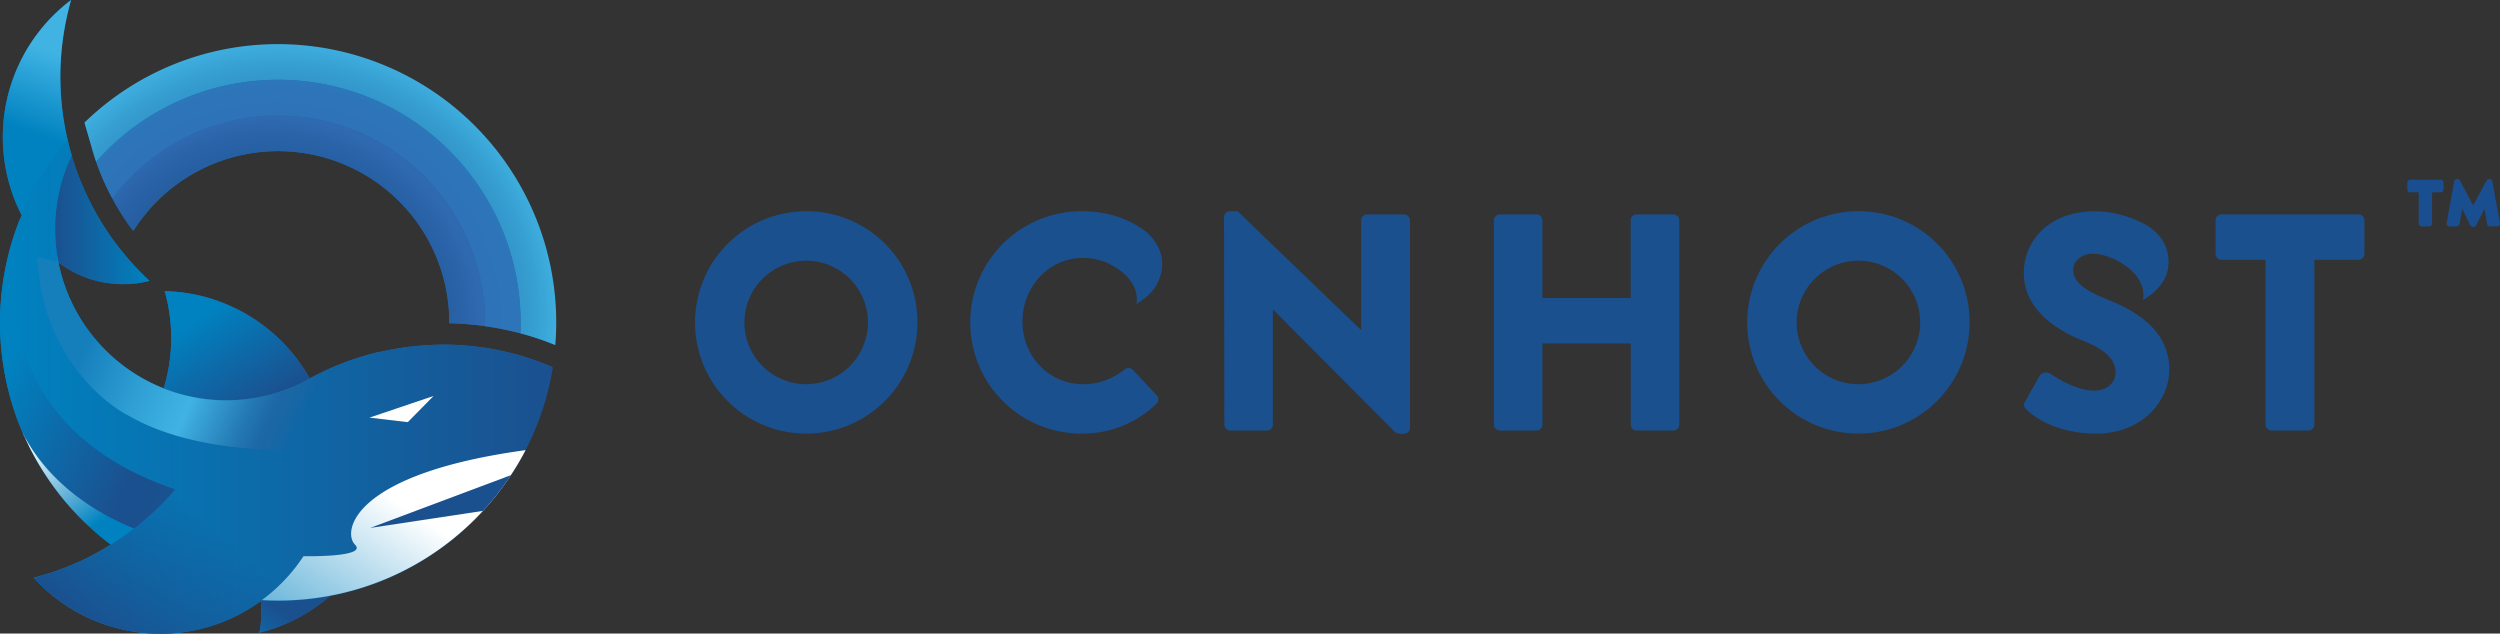 <svg id="Layer_1" data-name="Layer 1" xmlns="http://www.w3.org/2000/svg" xmlns:xlink="http://www.w3.org/1999/xlink" viewBox="0 0 1223.53 310.06"><rect x="0" y="0" width="1223.53" height="310.06" fill="#333333" stroke="none"/><defs><style>.cls-1{fill:url(#linear-gradient);}.cls-2{fill:url(#linear-gradient-2);}.cls-3{fill:none;}.cls-4{fill:url(#radial-gradient);}.cls-5{fill:url(#radial-gradient-2);}.cls-6{fill:url(#radial-gradient-3);}.cls-7{fill:url(#linear-gradient-3);}.cls-8{fill:url(#linear-gradient-4);}.cls-9{fill:url(#linear-gradient-5);}.cls-10{fill:url(#linear-gradient-6);}.cls-11{fill:url(#linear-gradient-7);}.cls-12{fill:url(#linear-gradient-8);}.cls-13{fill:#fff;}.cls-14{fill:#1b508f;}.cls-15{fill:url(#linear-gradient-9);}.cls-16{fill:url(#linear-gradient-10);}.cls-17{fill:url(#linear-gradient-11);}.cls-18{fill:url(#linear-gradient-12);}.cls-19{fill:#194f90;}</style><linearGradient id="linear-gradient" x1="131.06" y1="87.95" x2="250.6" y2="140.45" gradientUnits="userSpaceOnUse"><stop offset="0" stop-color="#0a74b2"/><stop offset="1" stop-color="#2564aa"/></linearGradient><linearGradient id="linear-gradient-2" x1="60.71" y1="173.99" x2="203.22" y2="236.58" xlink:href="#linear-gradient"/><radialGradient id="radial-gradient" cx="162.38" cy="178.93" r="138.29" gradientTransform="translate(0 2.44) scale(1 0.99)" gradientUnits="userSpaceOnUse"><stop offset="0.01" stop-color="#2578b0"/><stop offset="0.45" stop-color="#267ab2"/><stop offset="0.64" stop-color="#2981b8"/><stop offset="0.79" stop-color="#2f8ec3"/><stop offset="0.91" stop-color="#37a0d2"/><stop offset="1" stop-color="#40b3e3"/></radialGradient><radialGradient id="radial-gradient-2" cx="161.25" cy="184.77" r="121.62" gradientUnits="userSpaceOnUse"><stop offset="0" stop-color="#2f69b0"/><stop offset="0.56" stop-color="#2f6cb2"/><stop offset="1" stop-color="#2d76b9"/><stop offset="1" stop-color="#2d76b9"/></radialGradient><radialGradient id="radial-gradient-3" cx="158.05" cy="184.94" r="102.78" gradientUnits="userSpaceOnUse"><stop offset="0" stop-color="#1b508f"/><stop offset="0.44" stop-color="#1d5292"/><stop offset="0.7" stop-color="#22589a"/><stop offset="0.92" stop-color="#2a63a8"/><stop offset="1" stop-color="#2f69b0"/></radialGradient><linearGradient id="linear-gradient-3" x1="149.88" y1="225.41" x2="120.99" y2="180.43" gradientUnits="userSpaceOnUse"><stop offset="0" stop-color="#1b508f"/><stop offset="1" stop-color="#0082c0"/></linearGradient><linearGradient id="linear-gradient-4" x1="145.84" y1="353.87" x2="164.95" y2="325.04" gradientUnits="userSpaceOnUse"><stop offset="0" stop-color="#0082c0"/><stop offset="1" stop-color="#1b508f"/></linearGradient><linearGradient id="linear-gradient-5" x1="52.41" y1="132.03" x2="98.66" y2="132.03" xlink:href="#linear-gradient-3"/><linearGradient id="linear-gradient-6" x1="41.01" y1="89.81" x2="54.88" y2="51.07" gradientUnits="userSpaceOnUse"><stop offset="0" stop-color="#0082c0"/><stop offset="1" stop-color="#40b3e3"/></linearGradient><linearGradient id="linear-gradient-7" x1="24.62" y1="213.88" x2="297.24" y2="213.88" xlink:href="#linear-gradient-4"/><linearGradient id="linear-gradient-8" x1="150.77" y1="383.89" x2="225.04" y2="271.82" gradientUnits="userSpaceOnUse"><stop offset="0" stop-color="#0082c0"/><stop offset="0.99" stop-color="#fff"/></linearGradient><linearGradient id="linear-gradient-9" x1="78.31" y1="338.28" x2="140.7" y2="262.78" gradientUnits="userSpaceOnUse"><stop offset="0" stop-color="#1b508f"/><stop offset="0.78" stop-color="#1b508f" stop-opacity="0"/><stop offset="1" stop-color="#1b508f" stop-opacity="0"/></linearGradient><linearGradient id="linear-gradient-10" x1="30.84" y1="198.78" x2="136.12" y2="247.15" gradientUnits="userSpaceOnUse"><stop offset="0" stop-color="#0082c0"/><stop offset="0.67" stop-color="#1b508f"/><stop offset="0.8" stop-color="#1b508f" stop-opacity="0.99"/><stop offset="0.85" stop-color="#1b508f" stop-opacity="0.94"/><stop offset="0.89" stop-color="#1b508f" stop-opacity="0.85"/><stop offset="0.92" stop-color="#1b508f" stop-opacity="0.73"/><stop offset="0.94" stop-color="#1b508f" stop-opacity="0.58"/><stop offset="0.97" stop-color="#1b508f" stop-opacity="0.39"/><stop offset="0.99" stop-color="#1b508f" stop-opacity="0.16"/><stop offset="1" stop-color="#1b508f" stop-opacity="0"/></linearGradient><linearGradient id="linear-gradient-11" x1="75.42" y1="278.73" x2="45.74" y2="236.33" xlink:href="#linear-gradient-8"/><linearGradient id="linear-gradient-12" x1="72.23" y1="182.89" x2="173.97" y2="227.58" gradientUnits="userSpaceOnUse"><stop offset="0" stop-color="#157fbc"/><stop offset="0.32" stop-color="#32a2d6"/><stop offset="0.52" stop-color="#40b3e3"/><stop offset="0.57" stop-color="#3aa6d9"/><stop offset="0.77" stop-color="#2479b3"/><stop offset="0.87" stop-color="#1c67a5"/><stop offset="0.89" stop-color="#1c67a5" stop-opacity="0.96"/><stop offset="0.91" stop-color="#1c67a5" stop-opacity="0.86"/><stop offset="0.93" stop-color="#1c66a4" stop-opacity="0.69"/><stop offset="0.96" stop-color="#1d65a3" stop-opacity="0.44"/><stop offset="0.99" stop-color="#1d64a2" stop-opacity="0.14"/><stop offset="1" stop-color="#1d64a2" stop-opacity="0"/></linearGradient></defs><title>ocnhost logo</title><g id="_Group_" data-name="&lt;Group&gt;"><g id="_Group_2" data-name="&lt;Group&gt;"><g id="_Group_3" data-name="&lt;Group&gt;"><path id="_Path_" data-name="&lt;Path&gt;" class="cls-1" d="M297.23,182.23c0,3.69-.15,7.33-.43,10.94a139.24,139.24,0,0,0-16.63-5.56,146,146,0,0,0-17.35-3.5,151.28,151.28,0,0,0-17.45-1.41v-.42A83.81,83.81,0,0,0,90.7,137.53c-.67-.86-1.32-1.74-2-2.62a125.48,125.48,0,0,1-8.26-13.33c-1.59-2.91-3-5.9-4.38-8.92s-2.47-5.93-3.51-9c-.36-1-.72-2-1-3l-.94-3.11,0-.12c-.15-.5-.31-1-.44-1.56l-.52-1.78L67,85.07a135.62,135.62,0,0,1,230.24,97.16Z" transform="translate(-25.47 -24.49)"/><path id="_Compound_Path_" data-name="&lt;Compound Path&gt;" class="cls-2" d="M244.78,193.18c-.82,0-1.65,0-2.47,0a135.6,135.6,0,0,0-16.09,1l.21-.06c-.75.08-1.56.19-2.39.3-.37.05-.74.07-1.11.12l-.78.17c-4.68.73-9.74,1.79-11.28,2.11l-.11,0a.7.7,0,0,0-.14,0l-.22.05h0c-3.81.89-7.51,2-11.18,3.2l-.87.29-.6.2h0c-1,.36-2.05.73-3.07,1.11l-1.32.49c-.62.24-1.26.49-1.88.75-.43.16-.86.33-1.27.51-1,.42-2,.84-3,1.29l-.3.13c-1.1.49-2.2,1-3.29,1.53l-.21.09-.32.16-1.4.69q-2.17,1.06-4.29,2.24l-.21.11-.12.07h0a82.4,82.4,0,0,0-9.51-13.59,83.42,83.42,0,0,0-23.42-19,82.11,82.11,0,0,0-10.84-4.94,78.29,78.29,0,0,0-9.3-2.9A84.93,84.93,0,0,0,106.08,167c.17.58.31,1.17.48,1.78.33,1.3.65,2.59.92,3.92.19.85.35,1.73.5,2.64a83.92,83.92,0,0,1,1.28,14.64,83.3,83.3,0,0,1-3.71,24.66,82.74,82.74,0,0,1-23.38-14c-.61-.49-1.2-1-1.79-1.54l-1-.93-1.1-1c-1.53-1.46-3-3-4.39-4.54a82.43,82.43,0,0,1-10.77-15,83.35,83.35,0,0,1-9-24.12c0-.21-.06-.42-.1-.63A52.06,52.06,0,0,0,77.87,163c.71.1,1.45.2,2.16.27a54.22,54.22,0,0,0,5.72.31,52.78,52.78,0,0,0,12.91-1.61,131.08,131.08,0,0,1-13.32-14.25c-1.79-2.18-3.48-4.4-5.12-6.69a135.89,135.89,0,0,1-13.7-24.11,132.6,132.6,0,0,1-6-16.34c-.67-2.23-1.25-4.46-1.78-6.73-.05-.2-.09-.39-.14-.58q-1.43-6-2.29-12.13c-.57-4.1-1-8.26-1.17-12.48Q55,65.35,55,62.06a138.31,138.31,0,0,1,5.26-37.57A84.05,84.05,0,0,0,42,43.43h0a83.84,83.84,0,0,0-6.06,86.07h0l.46.62h0A135.74,135.74,0,0,0,80.23,290.73l-.57.34,0,0A131.58,131.58,0,0,1,62.91,300q-5.05,2.26-10.35,4.09c-3.46,1.19-7,2.26-10.54,3.16a76.43,76.43,0,0,0,7.48,7.25,83.35,83.35,0,0,0,54.42,20.09c.77,0,1.55,0,2.3,0,2-.06,3.94-.18,5.89-.37a83.09,83.09,0,0,0,41-15.57,53.84,53.84,0,0,1,.27,5.41,51.81,51.81,0,0,1-1,10.11,83.11,83.11,0,0,0,34.57-18l.85-.81A135.74,135.74,0,0,0,295.5,204,135.34,135.34,0,0,0,244.78,193.18ZM153.6,318.25l-.36.24.36-.25c1.17.07,2.34.12,3.52.15C155.94,318.36,154.77,318.31,153.6,318.25Z" transform="translate(-25.47 -24.49)"/></g><line id="_Path_2" data-name="&lt;Path&gt;" class="cls-3" x1="136.56" y1="290.84" x2="135.72" y2="291.64"/><path id="_Path_3" data-name="&lt;Path&gt;" class="cls-4" d="M161.56,46.09a135.69,135.69,0,0,0-94.14,37.8.45.45,0,0,0-.15.13c-.15.14-.31.29-.46.46l2.81,9.66.52,1.78c.13.52.29,1,.44,1.55l0,.12.95,3.1c.31,1,.67,2,1,3a118.71,118.71,0,0,1,207.7,78.59c0,1.78,0,3.57-.12,5.33a138.85,138.85,0,0,1,17.12,5.76c.31-3.65.46-7.36.46-11.09A136.18,136.18,0,0,0,161.56,46.09Z" transform="translate(-25.47 -24.49)"/><path id="_Path_4" data-name="&lt;Path&gt;" class="cls-5" d="M161.56,63.55a118.34,118.34,0,0,0-89,40.14q1.57,4.56,3.52,9c1.34,3,2.79,6,4.38,8.92a101.29,101.29,0,0,1,182.35,60.7c0,.61,0,1.22,0,1.83a146,146,0,0,1,17.35,3.5c.08-1.76.12-3.55.12-5.33A118.72,118.72,0,0,0,161.56,63.55Z" transform="translate(-25.47 -24.49)"/><path id="_Path_5" data-name="&lt;Path&gt;" class="cls-6" d="M161.56,81a101.17,101.17,0,0,0-81.07,40.56,124.86,124.86,0,0,0,8.26,13.33c.62.88,1.27,1.76,1.94,2.62a83.81,83.81,0,0,1,154.68,44.75v.42a151.28,151.28,0,0,1,17.45,1.41c0-.61,0-1.22,0-1.83A101.27,101.27,0,0,0,161.56,81Z" transform="translate(-25.47 -24.49)"/><path id="_Path_6" data-name="&lt;Path&gt;" class="cls-7" d="M167.53,196.2a83.32,83.32,0,0,0-23.43-19,80.71,80.71,0,0,0-10.83-4.94,78.29,78.29,0,0,0-9.3-2.9,85,85,0,0,0-17.9-2.38c.17.58.32,1.17.49,1.78.33,1.3.65,2.6.92,3.92.19.85.35,1.73.5,2.64a83.92,83.92,0,0,1,1.28,14.64,83.3,83.3,0,0,1-3.71,24.66,83.28,83.28,0,0,0,30.67,5.81h.26a83.56,83.56,0,0,0,39.7-10.12l.86-.49A82,82,0,0,0,167.53,196.2Z" transform="translate(-25.47 -24.49)"/><path id="_Path_7" data-name="&lt;Path&gt;" class="cls-8" d="M161.66,318.47A136.31,136.31,0,0,0,187,316.12a83.51,83.51,0,0,1-34.59,18,52,52,0,0,0,1-10.12,50.91,50.91,0,0,0-.27-5.41c.17-.11.32-.23.48-.34C156.28,318.39,159,318.47,161.66,318.47Z" transform="translate(-25.47 -24.49)"/><path id="_Path_8" data-name="&lt;Path&gt;" class="cls-9" d="M85.33,147.67c-1.78-2.18-3.48-4.4-5.11-6.68a136.33,136.33,0,0,1-13.7-24.12,132.6,132.6,0,0,1-6-16.34,82.44,82.44,0,0,0-4.44,11.37A83.9,83.9,0,0,0,54,152.78a51.94,51.94,0,0,0,23.88,10.16c.71.11,1.45.21,2.16.28a51.67,51.67,0,0,0,5.72.31,52.3,52.3,0,0,0,12.91-1.61A132.17,132.17,0,0,1,85.33,147.67Z" transform="translate(-25.47 -24.49)"/><path id="_Path_9" data-name="&lt;Path&gt;" class="cls-10" d="M55,62.06a138.31,138.31,0,0,1,5.26-37.57A84.05,84.05,0,0,0,42,43.43h0a84,84,0,0,0-13.87,62.73A82.6,82.6,0,0,0,36,129.71a10.32,10.32,0,0,1,.42-1A133.08,133.08,0,0,1,46.9,108.91a138.22,138.22,0,0,1,11.74-15.7,133.79,133.79,0,0,1-3.46-24.59C55.08,66.44,55,64.26,55,62.06Z" transform="translate(-25.47 -24.49)"/><path id="_Path_10" data-name="&lt;Path&gt;" class="cls-11" d="M244.78,193.18c-.82,0-1.66,0-2.47,0a133.52,133.52,0,0,0-16.09,1l.21-.06c-.75.07-1.56.17-2.4.29-.36.05-.74.07-1.1.12l-.78.17c-4.68.73-9.75,1.79-11.28,2.12l-.12,0-.13,0-.22.05h0c-3.8.89-7.51,2-11.18,3.2l-1.47.49a126.74,126.74,0,0,0-14.1,5.78c-.08,0-.19.08-.27.13-2,1-4,2-6,3.08l-.34.18h0l-.86.49a83.56,83.56,0,0,1-39.7,10.12h-.26a83.48,83.48,0,0,1-54-19.8c-1-.78-1.91-1.62-2.81-2.48a72.11,72.11,0,0,1-5.49-5.57,82.43,82.43,0,0,1-10.77-15,83.35,83.35,0,0,1-9-24.12c0-.21-.06-.42-.1-.63-.17-.9-.34-1.8-.49-2.72a84.42,84.42,0,0,1-1.09-13.47,83.55,83.55,0,0,1,3.71-24.69,81.19,81.19,0,0,1,4.44-11.37c-.73-2.41-1.36-4.84-1.92-7.32a138.22,138.22,0,0,0-11.74,15.7,133.08,133.08,0,0,0-10.49,19.84,10.32,10.32,0,0,0-.42,1c-.17.38-.32.76-.46,1.16A136.79,136.79,0,0,0,29,213.19a139.23,139.23,0,0,0,5.55,18.12.06.06,0,0,0,0,0c.55,1.43,1.13,2.85,1.72,4.26,0,.08.08.17.13.25a134.25,134.25,0,0,0,12.11,22.25Q52,263.27,55.85,268a131.42,131.42,0,0,0,13.43,14.27,124.1,124.1,0,0,0,10.44,8.76A130.81,130.81,0,0,1,62.91,300c-3.37,1.51-6.83,2.87-10.35,4.09s-7,2.26-10.54,3.16a76.43,76.43,0,0,0,7.48,7.25,83.36,83.36,0,0,0,54.42,20.1c.77,0,1.55,0,2.3,0,2-.06,3.94-.18,5.89-.37a83,83,0,0,0,41-15.57c.17-.11.32-.23.48-.34h0c2.69.15,5.37.23,8.07.23a136,136,0,0,0,121-73.68h0a132.33,132.33,0,0,0,6.62-15c.57-1.51,1.12-3,1.62-4.54a135.45,135.45,0,0,0,5.15-21.06A135.32,135.32,0,0,0,244.78,193.18Z" transform="translate(-25.47 -24.49)"/><path id="_Path_11" data-name="&lt;Path&gt;" class="cls-12" d="M282.69,244.79A123.84,123.84,0,0,1,275.5,257v0a131.42,131.42,0,0,1-13.65,17.49l0,0h0a136,136,0,0,1-100.17,43.91c-2.69,0-5.38-.09-8.07-.23A83.51,83.51,0,0,0,174,296.7a0,0,0,0,0,0,0h0s31.53.67,25.23-5.61S197.71,256.4,282.69,244.79Z" transform="translate(-25.47 -24.49)"/><polygon id="_Path_12" data-name="&lt;Path&gt;" class="cls-13" points="212.19 193.79 180.82 204.39 199.57 206.61 212.19 193.79"/><path id="_Path_13" data-name="&lt;Path&gt;" class="cls-14" d="M275.51,257.05a132,132,0,0,1-13.66,17.47l0,0h0l-55.2,8.34Z" transform="translate(-25.47 -24.49)"/><path id="_Path_14" data-name="&lt;Path&gt;" class="cls-15" d="M114.81,259.72h0a129.21,129.21,0,0,1-10.67,12,134.61,134.61,0,0,1-24.43,19.36A130.69,130.69,0,0,1,62.91,300q-5.07,2.26-10.35,4.09c-3.46,1.19-7,2.26-10.54,3.16a75.32,75.32,0,0,0,7.48,7.25,83.33,83.33,0,0,0,54.41,20.1c.78,0,1.55,0,2.31,0,2-.06,3.94-.18,5.88-.37a83,83,0,0,0,41-15.57c.17-.11.31-.23.48-.34A83.92,83.92,0,0,0,174,296.66c-8.83-7.42-15.16-18.11-24.43-23.65C141.43,268.13,123.32,263.23,114.81,259.72Z" transform="translate(-25.47 -24.49)"/><path id="_Path_15" data-name="&lt;Path&gt;" class="cls-16" d="M111.28,264c-2.29,2.66-4.66,5.23-7.14,7.69a134.51,134.51,0,0,1-13.07,11.48,129.92,129.92,0,0,1-11.36,7.88,127.37,127.37,0,0,1-10.44-8.76A132.31,132.31,0,0,1,55.85,268l-1.92-2.38c-.62-.79-1.25-1.62-1.85-2.46-1.23-1.66-2.42-3.33-3.56-5.06s-2.32-3.52-3.42-5.33S43,249.16,42,247.3a0,0,0,0,1,0,0c-1-1.83-2-3.71-2.87-5.62-.48-1-1-2-1.4-3L37,237.32c-.1-.27-.23-.54-.33-.83s-.17-.36-.25-.54a.85.85,0,0,1-.08-.17c0-.06-.07-.1-.09-.17-.6-1.41-1.18-2.83-1.73-4.25a.06.06,0,0,1,0,0A139.81,139.81,0,0,1,29,213.19a136.81,136.81,0,0,1,6.46-82.13,118.44,118.44,0,0,0-3.71,30.09C31.74,192.89,43.83,241.28,111.28,264Z" transform="translate(-25.47 -24.49)"/><path id="_Path_16" data-name="&lt;Path&gt;" class="cls-17" d="M91.07,283.19a129.92,129.92,0,0,1-11.36,7.88,0,0,0,0,0,0,0,128.75,128.75,0,0,1-10.42-8.73,134.61,134.61,0,0,1-13.44-14.28c-.65-.79-1.27-1.58-1.9-2.42s-1.25-1.62-1.85-2.46c-1.23-1.66-2.42-3.33-3.56-5.06s-2.32-3.52-3.42-5.33S43,249.16,42,247.3a0,0,0,0,1,0,0c-1-1.85-2-3.73-2.87-5.62-.48-1-1-2-1.4-3L37,237.32c-.18-.46-.39-.91-.58-1.37.08.18.17.35.25.54C41.6,246.53,55.87,268.73,91.07,283.19Z" transform="translate(-25.47 -24.49)"/><path id="_Path_17" data-name="&lt;Path&gt;" class="cls-18" d="M197.78,200.62a131.2,131.2,0,0,0-20.38,9l-.34.18h0l-.86.49a83.56,83.56,0,0,1-39.7,10.12h-.26a83.48,83.48,0,0,1-54-19.8c-1-.78-1.91-1.62-2.81-2.48a72.11,72.11,0,0,1-5.49-5.57,82.43,82.43,0,0,1-10.77-15,83.35,83.35,0,0,1-9-24.12c0-.21-.06-.42-.1-.63-.17-.9-.34-1.8-.49-2.72,0,0-.22.89-.49,2.47l-9.47-2.47c1.82,35.87,18.93,57.33,31.27,68.28l.51.43a68.28,68.28,0,0,0,12.21,8.76l-.16-.17c17.15,10.11,42.28,17.16,79.17,17.42l23.05-10.64,9.66-34Z" transform="translate(-25.47 -24.49)"/></g><g id="_Group_4" data-name="&lt;Group&gt;"><g id="_Group_5" data-name="&lt;Group&gt;"><path id="_Compound_Path_2" data-name="&lt;Compound Path&gt;" class="cls-14" d="M420.07,127.88a54.41,54.41,0,1,0,54.39,54.57A54.18,54.18,0,0,0,420.07,127.88Zm0,84.65a30.23,30.23,0,1,1,30.19-30.08A30.26,30.26,0,0,1,420.07,212.53Z" transform="translate(-25.47 -24.49)"/><path id="_Path_18" data-name="&lt;Path&gt;" class="cls-14" d="M712.63,129.41H694.51a2.88,2.88,0,0,0-2.88,2.87v53.65h-.15l-60.32-58.05h-3.77a2.85,2.85,0,0,0-2.85,2.73l.15,101.72a3,3,0,0,0,2.85,2.87h18a2.87,2.87,0,0,0,2.87-2.87V176h.15l59.7,60a4.41,4.41,0,0,0,2,.75h2.4a2.83,2.83,0,0,0,2.88-2.72V132.28A3,3,0,0,0,712.63,129.41Z" transform="translate(-25.47 -24.49)"/><path id="_Path_19" data-name="&lt;Path&gt;" class="cls-14" d="M844.43,129.41h-18a2.86,2.86,0,0,0-2.88,2.87v38.07H780.36V132.28a2.86,2.86,0,0,0-2.88-2.87h-18a3,3,0,0,0-2.87,2.87V232.33a3,3,0,0,0,2.87,2.87h18a2.87,2.87,0,0,0,2.88-2.87V192.58h43.22v39.75a2.87,2.87,0,0,0,2.88,2.87h18a3,3,0,0,0,2.88-2.87V132.28A3,3,0,0,0,844.43,129.41Z" transform="translate(-25.47 -24.49)"/><path id="_Compound_Path_3" data-name="&lt;Compound Path&gt;" class="cls-14" d="M935,127.88a54.41,54.41,0,1,0,54.4,54.57A54.17,54.17,0,0,0,935,127.88Zm0,84.65a30.23,30.23,0,1,1,30.23-30.08A30.28,30.28,0,0,1,935,212.53Z" transform="translate(-25.47 -24.49)"/><path id="_Path_20" data-name="&lt;Path&gt;" class="cls-14" d="M1056.63,171c-12-4.82-16.5-9-16.5-14.65,0-4.07,4.07-7.7,9.55-7.7,3.82,0,8,1.45,11.6,3.2l.11.06c16.06,8.35,12.86,19.39,12.86,19.39,11.58-6.72,13.44-15.4,12.21-22.33,0-.15-.08-.33-.1-.5a16.91,16.91,0,0,0-1-3.23c-.13-.37-.28-.72-.43-1.05s-.32-.68-.5-1a21.8,21.8,0,0,0-2.16-3.15,22.63,22.63,0,0,0-2.37-2.48l-.57-.5a24.3,24.3,0,0,0-3.55-2.5,10.6,10.6,0,0,0-1.23-.65,52.35,52.35,0,0,0-23.67-6c-23.3,0-34.93,15.13-34.93,30.1,0,18.12,16.33,28.25,29.3,33.37,10.3,4.1,15.6,9,15.6,15.3,0,5.28-4.37,9-10.42,9-10,0-20.88-8-21.48-8.3-1-.75-3.92-1.07-5.15.9l-7.1,12.55c-1.2,2.1-.75,2.7.78,4.23,3.47,3.47,14.35,11.62,34,11.62,22.2,0,35.65-15.7,35.65-31.27C1087.13,184.85,1068.4,175.65,1056.63,171Z" transform="translate(-25.47 -24.49)"/><path id="_Path_21" data-name="&lt;Path&gt;" class="cls-14" d="M1179.77,129.41h-67.09a2.88,2.88,0,0,0-2.88,2.87v16.47a2.88,2.88,0,0,0,2.88,2.88h21.59v80.7a3,3,0,0,0,2.88,2.87h18.15a3,3,0,0,0,2.87-2.87v-80.7h21.6a2.88,2.88,0,0,0,2.88-2.88V132.28A2.88,2.88,0,0,0,1179.77,129.41Z" transform="translate(-25.47 -24.49)"/><path id="_Path_22" data-name="&lt;Path&gt;" class="cls-14" d="M588.86,140.4c-.4-.47-.8-.87-1.15-1.24-.7-.68-1.25-1.15-1.6-1.45l-.37-.28c-8.78-6.37-18.58-9.55-31-9.55a54.41,54.41,0,1,0,0,108.82,51.86,51.86,0,0,0,36.73-14.65,3,3,0,0,0,.15-4.07l-11.8-12.55a3,3,0,0,0-3.93-.15,31.92,31.92,0,0,1-20.22,7.25c-17.1,0-29.8-13.9-29.8-30.68s12.55-31.12,29.65-31.12a30.86,30.86,0,0,1,11.4,2.2c18.12,8.42,14.67,20.3,14.67,20.3a30,30,0,0,0,6.93-5.35,19.63,19.63,0,0,0,3.82-5.68,8,8,0,0,0,.4-1,1,1,0,0,0,.15-.38c3.58-9.4-.6-16.55-3.92-20.34A.52.52,0,0,0,588.86,140.4Z" transform="translate(-25.47 -24.49)"/></g></g></g><path class="cls-19" d="M1209.23,133.94V118.63H1205a1.34,1.34,0,0,1-1.34-1.34v-3.47a1.39,1.39,0,0,1,1.34-1.35h15a1.35,1.35,0,0,1,1.35,1.35v3.47a1.31,1.31,0,0,1-1.35,1.34h-4.25v15.31a1.39,1.39,0,0,1-1.34,1.34h-3.76A1.35,1.35,0,0,1,1209.23,133.94Zm13.68-.29,3.68-20.47a1.27,1.27,0,0,1,1.35-1.07h.28a1.32,1.32,0,0,1,1.21.79l6.44,12.18,6.52-12.18a1.22,1.22,0,0,1,1.21-.79h.28a1.37,1.37,0,0,1,1.34,1.07l3.76,20.54a1.33,1.33,0,0,1-1.35,1.56H1244a1.45,1.45,0,0,1-1.35-1.2l-1.2-7.44-4.18,8.22a1.18,1.18,0,0,1-1.14.63h-.42a1.28,1.28,0,0,1-1.2-.7l-4-8.15-1.28,7.51a1.52,1.52,0,0,1-1.34,1.13h-3.55A1.35,1.35,0,0,1,1222.91,133.65Z" transform="translate(-25.47 -24.49)"/></svg>